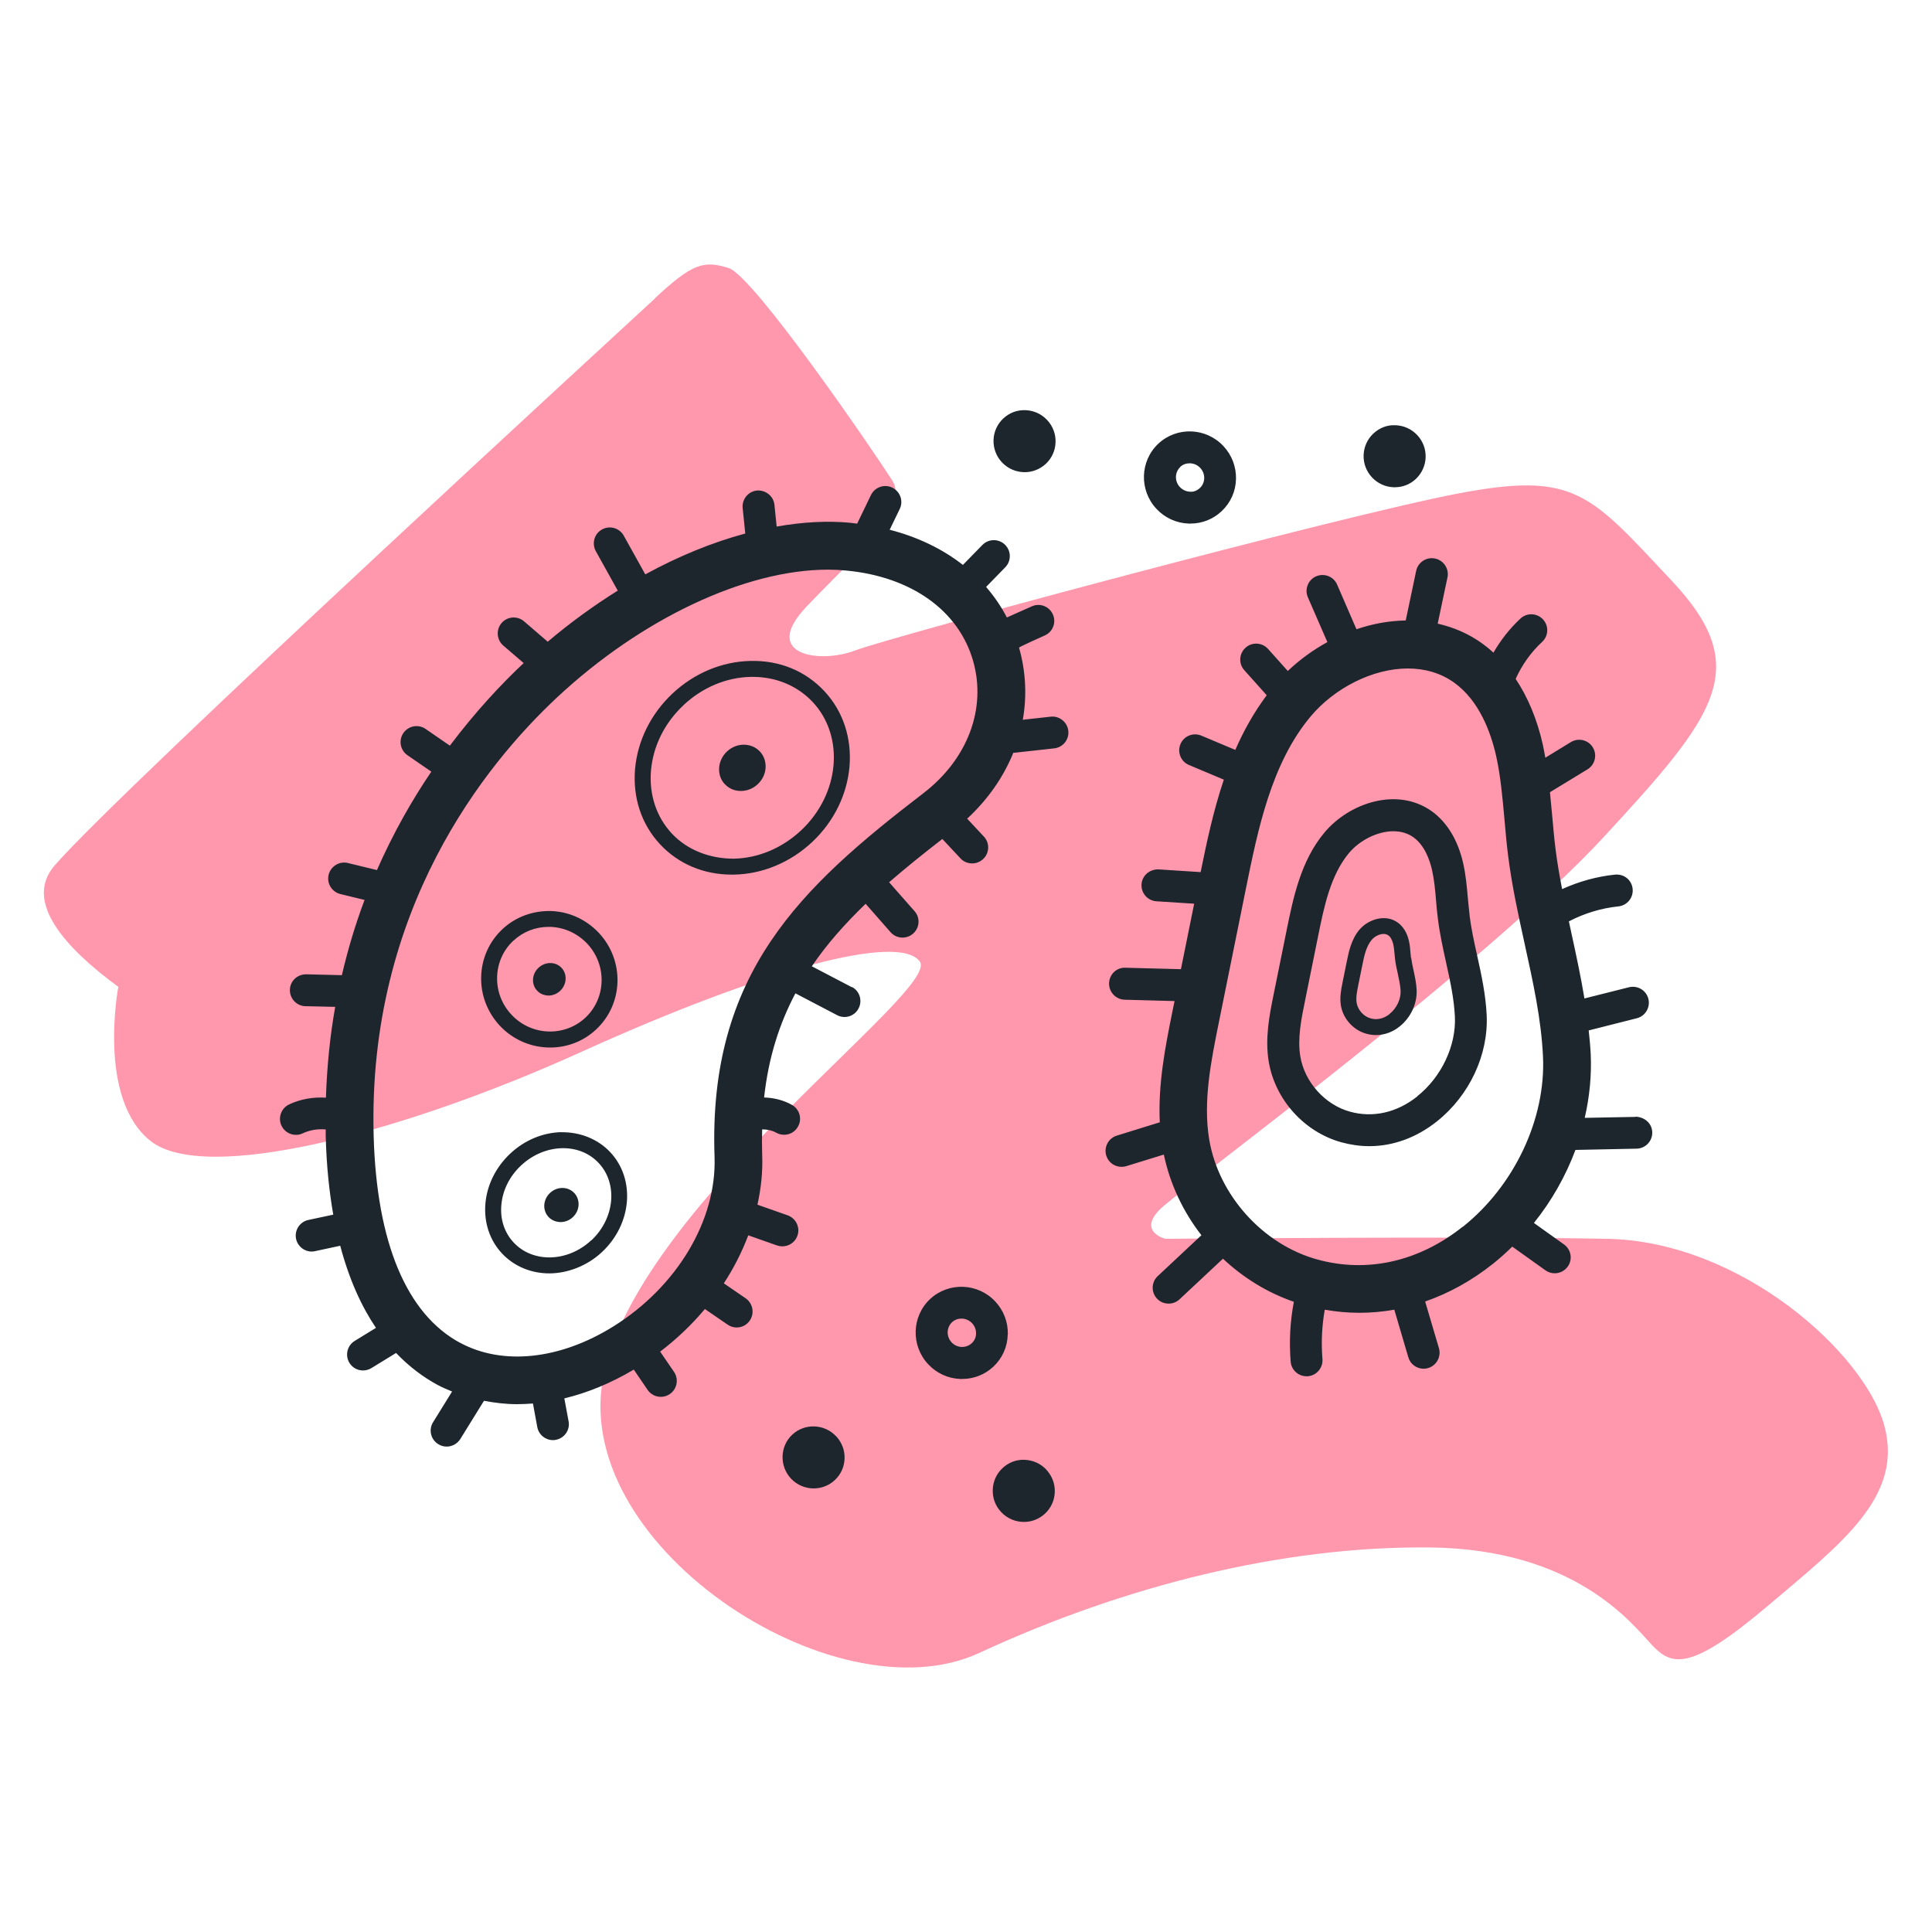 <?xml version="1.0" encoding="UTF-8"?>
<svg id="Layer_1" data-name="Layer 1" xmlns="http://www.w3.org/2000/svg" viewBox="0 0 200 200">
  <defs>
    <style>
      .cls-1 {
        fill: #ff97ad;
      }

      .cls-1, .cls-2 {
        stroke-width: 0px;
      }

      .cls-2 {
        fill: #1d252d;
      }
    </style>
  </defs>
  <path class="cls-1" d="M67.81,30.89c-1.2,1.12-55.19,50.66-62.16,58.71-3.22,3.72,1.06,8.5,6.6,12.56,0,0-2.23,11.61,3.37,15.98,5.6,4.37,25.67-.68,44.65-9.29,18.98-8.6,32.91-12.29,34.96-9.29,2.05,3-28.4,24.58-32.64,42.33s23.76,36.19,38.78,29.22c15.02-6.96,31.41-11.06,46.56-10.92,15.16.14,21.03,7.92,23.08,10.1s3.96,2.73,11.88-3.96c7.92-6.69,14.2-11.47,12.15-18.84-2.05-7.37-14.75-18.98-28.68-19.25-13.93-.27-45.75,0-45.75,0,0,0-3.14-.82-.14-3.41,3-2.59,33.59-25.26,45.47-38.1,11.88-12.84,15.57-17.61,7.1-26.63-8.47-9.01-9.97-11.33-22.12-9.01-12.15,2.32-58.85,14.88-62.41,16.25-3.55,1.37-9.83.55-5.05-4.51,4.78-5.05,10.81-10.1,8.9-13.1-1.91-3-14.34-21.17-16.93-21.98-2.59-.82-3.77-.48-7.65,3.14Z"/>
  <path class="cls-2" d="M152.13,94.71c-.07-.58-.12-1.16-.18-1.75-.1-1.17-.21-2.37-.48-3.59-.54-2.38-1.66-4.24-3.24-5.38-3.58-2.57-8.56-.87-11.12,2.19-2.47,2.94-3.25,6.85-3.89,9.98l-1.37,6.76c-.43,2.13-.92,4.54-.51,6.99.66,3.93,3.68,7.28,7.52,8.34.96.26,1.92.4,2.88.4,2.48,0,4.9-.88,7.03-2.58,3.35-2.68,5.32-6.88,5.13-10.98-.1-2.14-.55-4.2-.99-6.19-.32-1.44-.62-2.81-.79-4.2ZM146.72,113.5c-2.11,1.68-4.59,2.24-6.97,1.58-2.58-.71-4.7-3.06-5.14-5.71-.31-1.85.09-3.85.49-5.79l1.37-6.77c.59-2.91,1.26-6.22,3.18-8.51,1.1-1.31,2.93-2.25,4.59-2.25.75,0,1.47.19,2.07.62,1.16.83,1.69,2.32,1.94,3.42.22,1,.32,2.04.41,3.15.05.62.11,1.25.19,1.87.19,1.54.52,3.04.84,4.49.43,1.94.83,3.78.92,5.64.14,3.01-1.39,6.25-3.89,8.24ZM146.06,99.14c-.02-.18-.04-.36-.05-.55-.03-.4-.07-.8-.16-1.19-.19-.84-.59-1.49-1.16-1.9-1.28-.92-3.06-.33-3.97.75-.84,1-1.1,2.29-1.31,3.33l-.44,2.17c-.14.71-.3,1.51-.16,2.35.23,1.37,1.29,2.54,2.63,2.91.33.09.66.14.99.14.87,0,1.73-.3,2.46-.89,1.15-.92,1.82-2.36,1.76-3.77-.03-.71-.18-1.38-.32-2.04-.1-.44-.19-.87-.25-1.32ZM143.85,104.97c-.35.28-1.06.71-1.97.45-.72-.2-1.31-.86-1.44-1.6-.09-.53.03-1.15.15-1.75l.44-2.17c.18-.9.39-1.92.96-2.6.3-.36.81-.62,1.24-.62.18,0,.35.05.49.15.23.16.41.49.51.92.07.32.1.65.13.97.02.2.04.41.06.61.06.49.17.98.28,1.47.13.61.26,1.19.29,1.76.04.87-.41,1.82-1.14,2.4ZM169.31,115.62l-5.26.1c.5-2.17.72-4.39.62-6.6-.04-.82-.12-1.63-.21-2.45l4.98-1.26c.88-.22,1.42-1.12,1.2-2.01-.22-.88-1.11-1.42-2.01-1.2l-4.61,1.16c-.38-2.3-.87-4.56-1.35-6.77-.09-.4-.18-.8-.26-1.21,1.59-.83,3.35-1.37,5.12-1.55.91-.09,1.57-.9,1.48-1.81-.09-.91-.87-1.56-1.81-1.48-1.89.19-3.75.71-5.49,1.5-.27-1.38-.51-2.76-.68-4.13-.15-1.19-.25-2.39-.36-3.59-.07-.76-.14-1.54-.22-2.31l3.89-2.37c.78-.48,1.02-1.49.55-2.27-.48-.78-1.49-1.02-2.27-.55l-2.65,1.62c-.08-.45-.16-.91-.26-1.36-.59-2.63-1.55-4.91-2.81-6.8.65-1.44,1.58-2.76,2.74-3.83.67-.62.71-1.66.09-2.33-.62-.67-1.67-.71-2.33-.09-1.1,1.02-2.04,2.22-2.8,3.53-.37-.34-.75-.65-1.15-.94-1.44-1.04-3-1.69-4.62-2.06l1.01-4.78c.19-.89-.38-1.77-1.28-1.96-.89-.19-1.77.38-1.96,1.28l-1.08,5.13c-1.72.03-3.44.34-5.1.91l-2-4.62c-.36-.84-1.34-1.22-2.17-.86-.84.36-1.22,1.34-.86,2.17l2.02,4.64c-1.5.82-2.89,1.84-4.1,2.99l-2.04-2.28c-.61-.68-1.66-.74-2.33-.13-.68.61-.74,1.65-.13,2.33l2.32,2.59c-1.32,1.77-2.39,3.68-3.25,5.66l-3.52-1.48c-.84-.35-1.81.04-2.16.88-.35.84.04,1.81.88,2.16l3.61,1.52c-1.1,3.26-1.79,6.57-2.4,9.57l-4.36-.28c-.91-.03-1.7.63-1.76,1.54-.06.91.63,1.7,1.54,1.76l3.91.25-1.37,6.78-5.74-.15c-.94-.04-1.67.69-1.7,1.61-.02.91.7,1.67,1.61,1.7l5.17.14-.24,1.17c-.71,3.51-1.48,7.41-1.29,11.38l-4.45,1.38c-.87.27-1.36,1.19-1.09,2.07.22.71.87,1.16,1.58,1.16.16,0,.33-.02.49-.07l3.89-1.2c.64,3.05,1.99,5.91,3.89,8.35l-4.52,4.23c-.67.62-.7,1.67-.08,2.33.32.35.76.52,1.21.52.4,0,.81-.15,1.13-.45l4.49-4.2c2.1,1.97,4.6,3.52,7.34,4.46-.39,2.04-.5,4.12-.33,6.2.07.86.79,1.51,1.64,1.51.05,0,.09,0,.14,0,.91-.08,1.58-.88,1.51-1.78-.14-1.71-.06-3.43.24-5.11,1.19.21,2.39.32,3.58.32s2.42-.11,3.62-.32l1.45,4.93c.21.72.87,1.18,1.58,1.18.15,0,.31-.02.47-.07.87-.26,1.37-1.18,1.12-2.05l-1.43-4.84c2.45-.85,4.82-2.15,7.03-3.91.7-.56,1.36-1.15,1.99-1.77l3.43,2.45c.29.21.63.31.96.31.52,0,1.02-.24,1.35-.69.53-.74.36-1.77-.39-2.3l-3.11-2.22c1.84-2.29,3.29-4.86,4.3-7.56l6.33-.13c.91-.02,1.64-.77,1.62-1.69-.02-.91-.76-1.57-1.69-1.62ZM151.43,126.98c-4.54,3.62-9.89,4.83-15.07,3.4-5.62-1.55-10.21-6.65-11.18-12.4-.66-3.94.18-8.12,1-12.17l2.8-13.84c1.23-6.07,2.62-12.95,6.71-17.82,2.44-2.9,6.38-4.95,10.05-4.95,1.72,0,3.38.45,4.8,1.47,2.59,1.86,3.78,5.13,4.33,7.54.47,2.11.66,4.29.87,6.59.11,1.26.22,2.52.38,3.78.39,3.1,1.06,6.16,1.71,9.12.88,4.01,1.72,7.8,1.9,11.68.3,6.44-2.96,13.36-8.3,17.62ZM75.76,90.54c.08,0,.15,0,.23,0,2.95-.06,5.81-1.25,8.07-3.36,4.68-4.38,5.25-11.4,1.27-15.64-1.94-2.07-4.6-3.19-7.63-3.12-2.95.06-5.81,1.25-8.07,3.36-2.25,2.11-3.63,4.89-3.89,7.83-.25,2.97.67,5.75,2.61,7.81,1.89,2.02,4.51,3.12,7.4,3.12ZM70.76,72.99c1.96-1.83,4.43-2.87,6.97-2.92.06,0,.13,0,.19,0,2.43,0,4.62.92,6.2,2.59,3.35,3.58,2.82,9.55-1.2,13.31-1.96,1.83-4.43,2.87-6.97,2.92-2.45,0-4.77-.87-6.39-2.59-1.61-1.72-2.38-4.04-2.17-6.54.22-2.53,1.41-4.93,3.37-6.76ZM75.03,81.18c-.87-.93-.77-2.45.23-3.39.47-.44,1.08-.69,1.7-.7.68,0,1.26.24,1.7.7.43.46.64,1.08.59,1.74-.05.62-.34,1.21-.81,1.65-.5.47-1.13.7-1.75.7s-1.21-.23-1.65-.7ZM55.6,102.55c-.29-.3-.44-.71-.42-1.14.01-.46.22-.91.57-1.23.7-.65,1.76-.65,2.38.01.62.66.55,1.73-.14,2.38-.33.31-.77.49-1.21.49-.49-.02-.88-.19-1.17-.5ZM59.45,123.5c.32.34.48.82.44,1.3-.04.45-.25.88-.59,1.2-.35.33-.81.51-1.28.51-.51-.02-.92-.2-1.23-.52-.3-.32-.46-.75-.45-1.2.02-.48.23-.96.6-1.3.74-.69,1.86-.68,2.51.01ZM56.95,108.44c1.72,0,3.43-.62,4.77-1.88,2.83-2.65,2.95-7.13.27-9.99-1.3-1.38-3.05-2.19-4.93-2.26-1.87-.05-3.68.59-5.05,1.88-1.37,1.28-2.15,3.03-2.2,4.92-.05,1.89.64,3.68,1.93,5.07,1.41,1.5,3.31,2.26,5.21,2.26ZM53.14,97.39c.99-.93,2.28-1.44,3.64-1.44.07,0,.15,0,.22,0,1.45.06,2.79.68,3.79,1.74,2.06,2.2,1.97,5.63-.19,7.66-2.17,2.02-5.6,1.89-7.65-.31-1-1.06-1.53-2.45-1.49-3.9.04-1.44.63-2.78,1.68-3.76ZM104.33,138.14c.03-1.27-.43-2.48-1.3-3.41-1.8-1.93-4.83-2.04-6.75-.25-1.91,1.79-2,4.82-.19,6.75.87.93,2.05,1.47,3.32,1.52.06,0,.13,0,.19,0,1.21,0,2.35-.45,3.23-1.27.93-.87,1.46-2.05,1.49-3.33ZM100.58,139.06c-.28.26-.65.38-1.03.38-.4-.02-.77-.19-1.04-.48-.56-.6-.54-1.53.04-2.08.27-.26.62-.38.98-.38.4,0,.8.16,1.1.48.27.29.42.67.41,1.07,0,.39-.17.74-.45,1.01ZM123.04,54.2c.06,0,.13,0,.19,0,1.21,0,2.35-.45,3.23-1.28.93-.87,1.46-2.05,1.49-3.33.03-1.27-.43-2.48-1.3-3.41-1.8-1.93-4.83-2.04-6.74-.25-1.91,1.79-2,4.82-.19,6.75.87.93,2.05,1.47,3.32,1.52ZM122.17,48.34c.27-.26.62-.38.98-.38.4,0,.8.16,1.1.48.27.29.42.67.41,1.07-.01.39-.17.75-.45,1.01-.28.26-.64.42-1.03.38-.4-.02-.76-.19-1.04-.48-.56-.6-.54-1.53.04-2.07ZM86.56,148.68c.58.63.9,1.44.87,2.29-.02.86-.38,1.66-1.01,2.25-.61.57-1.4.86-2.18.86-.86,0-1.72-.34-2.36-1.02-1.21-1.3-1.15-3.34.13-4.54,1.29-1.21,3.33-1.13,4.54.16ZM103.72,47.86c-.59-.63-.9-1.46-.87-2.32.03-.85.39-1.64,1.01-2.22.62-.58,1.41-.89,2.29-.86.86.03,1.66.39,2.25,1.02.58.62.9,1.44.87,2.29-.02.86-.38,1.66-1.01,2.25-.62.57-1.4.86-2.18.86-.86,0-1.72-.34-2.36-1.02ZM142.03,49.42c-.59-.63-.9-1.45-.87-2.31.03-.85.39-1.65,1.01-2.23.62-.58,1.43-.91,2.29-.86.86.03,1.66.39,2.25,1.02.59.63.9,1.45.87,2.31-.03.85-.39,1.64-1.01,2.23-.6.56-1.36.86-2.18.86-.04,0-.09,0-.13,0-.85-.03-1.65-.4-2.23-1.02ZM108.32,152.15c.58.62.9,1.44.87,2.29-.02.86-.38,1.66-1.01,2.25-.62.57-1.4.86-2.18.86-.86,0-1.72-.34-2.36-1.02-.59-.63-.9-1.44-.87-2.3.02-.86.38-1.66,1.01-2.25.62-.58,1.42-.9,2.29-.86.86.03,1.66.39,2.25,1.02ZM58.13,117.2c-1.94.04-3.83.83-5.31,2.22-1.48,1.39-2.4,3.22-2.57,5.16-.17,1.97.44,3.81,1.72,5.18,1.29,1.37,3.06,2.06,4.89,2.06s3.9-.74,5.47-2.22c3.09-2.9,3.47-7.53.84-10.33-1.29-1.37-3.14-2.09-5.05-2.06ZM61.21,128.39c-2.42,2.27-6.03,2.38-8.03.24-.96-1.02-1.42-2.41-1.28-3.9.13-1.53.86-2.98,2.05-4.09,1.19-1.11,2.69-1.74,4.22-1.78.04,0,.09,0,.13,0,1.45,0,2.75.54,3.68,1.54,2,2.14,1.66,5.73-.76,8ZM88.21,102.21l-4.17-2.18c1.56-2.31,3.45-4.42,5.57-6.47l2.58,2.94c.33.37.78.56,1.24.56.39,0,.78-.14,1.09-.41.69-.6.76-1.65.15-2.33l-2.63-2.99c1.72-1.49,3.56-2.97,5.51-4.48l1.88,2.01c.32.35.76.52,1.21.52.4,0,.81-.15,1.13-.45.67-.62.7-1.67.08-2.33l-1.73-1.85c2.16-2,3.77-4.33,4.78-6.83.05,0,.11,0,.16,0l4.07-.45c.91-.1,1.56-.91,1.46-1.82-.1-.91-.94-1.56-1.82-1.46l-2.89.32c.43-2.45.32-4.98-.39-7.47-.02-.06,2.67-1.26,2.67-1.26.83-.37,1.21-1.35.83-2.18-.37-.83-1.35-1.21-2.18-.83l-2.58,1.15c-.59-1.14-1.31-2.19-2.15-3.16l1.98-2.03c.64-.65.63-1.7-.02-2.34-.65-.64-1.7-.63-2.34.02l-2.02,2.07c-2.11-1.65-4.67-2.89-7.58-3.64l1.04-2.15c.4-.82.05-1.81-.77-2.21-.83-.4-1.81-.05-2.21.77l-1.43,2.96c-.23-.03-.45-.06-.69-.09-2.42-.23-4.99-.08-7.64.39l-.23-2.25c-.09-.91-.92-1.55-1.81-1.48-.91.09-1.57.91-1.48,1.81l.27,2.64c-3.41.92-6.9,2.34-10.35,4.23l-2.23-4.01c-.44-.79-1.45-1.09-2.25-.64-.8.44-1.08,1.45-.64,2.25l2.27,4.08c-2.47,1.54-4.91,3.31-7.25,5.29l-2.45-2.11c-.69-.59-1.73-.52-2.33.18-.59.69-.51,1.73.18,2.33l2.11,1.81c-2.27,2.13-4.96,4.99-7.64,8.55l-2.51-1.73c-.75-.52-1.78-.33-2.3.42-.52.75-.33,1.78.42,2.3l2.47,1.7c-2.02,2.98-3.95,6.37-5.63,10.19l-3-.73c-.88-.22-1.78.33-2,1.21-.22.89.33,1.78,1.21,2l2.51.61c-.92,2.44-1.71,5.04-2.35,7.79l-3.69-.09c-.94,0-1.67.7-1.69,1.61s.7,1.67,1.61,1.69l3.08.07c-.53,2.97-.85,6.11-.96,9.4-1.3-.08-2.63.14-3.81.7-.82.39-1.18,1.37-.79,2.2.28.6.88.95,1.5.95.24,0,.48-.05.7-.16.73-.34,1.57-.48,2.38-.4,0,.25-.01.49,0,.75.08,3.01.36,5.68.78,8.07l-2.58.55c-.89.19-1.46,1.07-1.27,1.96.17.78.85,1.31,1.61,1.31.11,0,.23-.01.35-.04l2.61-.56c.94,3.55,2.23,6.33,3.7,8.5l-2.2,1.35c-.78.48-1.02,1.49-.55,2.27.31.51.85.79,1.41.79.29,0,.59-.08.86-.24l2.56-1.57c1.41,1.47,2.88,2.54,4.27,3.29.49.27,1.01.48,1.53.7l-1.97,3.18c-.48.78-.24,1.79.54,2.27.27.17.57.25.87.25.55,0,1.09-.28,1.41-.78l2.45-3.96c1.12.21,2.25.35,3.42.35.55,0,1.1-.03,1.65-.07l.45,2.44c.15.8.84,1.35,1.62,1.35.1,0,.2,0,.3-.03.9-.17,1.49-1.03,1.32-1.92l-.44-2.37c2.41-.58,4.83-1.58,7.19-2.98l1.43,2.1c.32.47.84.72,1.37.72.32,0,.64-.09.93-.29.75-.51.95-1.54.43-2.3l-1.43-2.09c1.73-1.32,3.28-2.8,4.63-4.41l2.36,1.62c.29.2.61.29.93.29.53,0,1.04-.25,1.36-.72.51-.75.32-1.78-.43-2.3l-2.26-1.55c1.04-1.59,1.88-3.26,2.53-4.97l2.98,1.05c.18.06.37.09.55.09.68,0,1.32-.42,1.56-1.1.3-.86-.15-1.8-1.01-2.11l-3.13-1.1c.38-1.71.56-3.45.49-5.17-.03-.91-.03-1.78,0-2.63.51,0,1.03.11,1.46.35.25.14.53.21.81.21.58,0,1.14-.3,1.44-.85.45-.8.16-1.8-.64-2.25-.88-.49-1.87-.73-2.87-.76.45-4.13,1.58-7.64,3.24-10.78l4.32,2.26c.24.13.51.19.76.19.6,0,1.17-.32,1.46-.89.42-.81.11-1.81-.7-2.23ZM47.63,139.01c-5.55-2.99-8.65-10.4-8.95-21.45-.64-23.41,11.6-38.45,18.95-45.33,8.78-8.21,19.56-13.26,28.08-13.26.64,0,1.26.03,1.87.09,6.73.63,11.65,4.12,13.15,9.34,1.42,4.94-.55,10.19-5.15,13.72-12.66,9.71-22.29,18.64-21.61,37.64.23,6.56-3.89,13.45-10.49,17.56-5.51,3.43-11.43,4.06-15.84,1.69Z"/>
</svg>